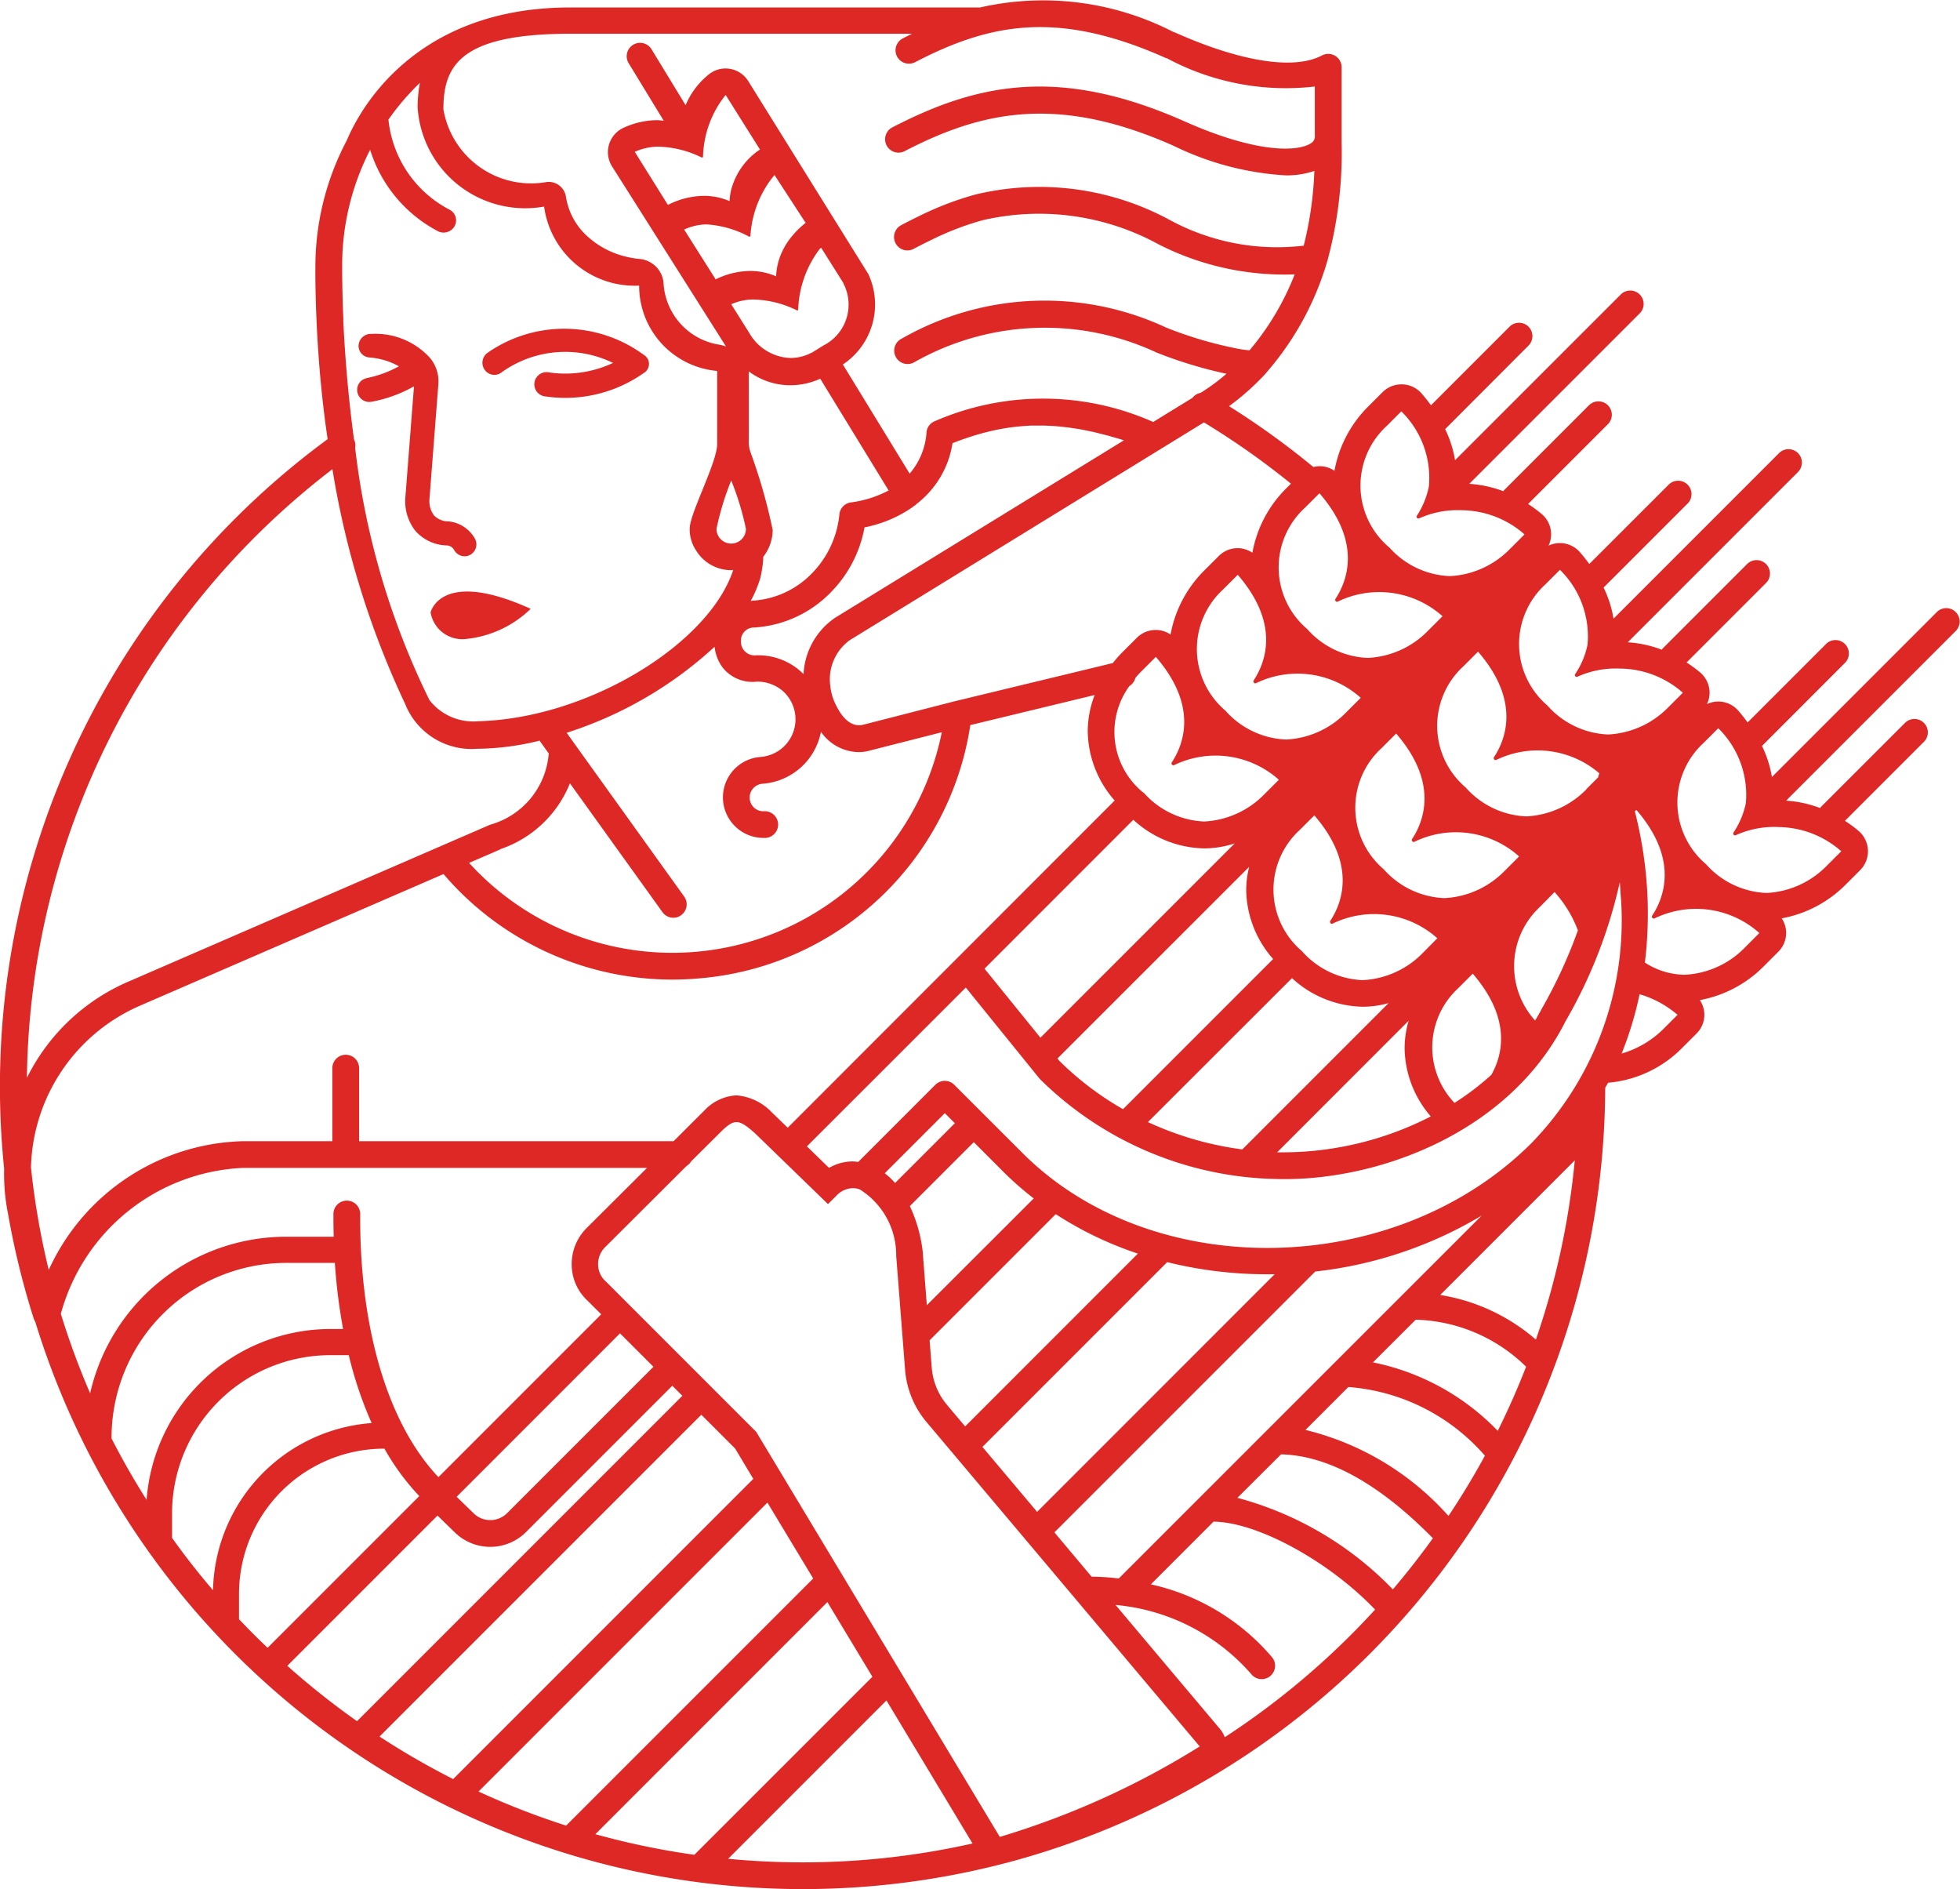 <svg xmlns="http://www.w3.org/2000/svg" xmlns:xlink="http://www.w3.org/1999/xlink" id="Raggruppa_136" data-name="Raggruppa 136" width="68.523" height="66.033" viewBox="0 0 68.523 66.033"><defs><clipPath id="clip-path"><rect id="Rettangolo_39" data-name="Rettangolo 39" width="68.523" height="66.033" fill="#de2826"></rect></clipPath></defs><g id="Raggruppa_134" data-name="Raggruppa 134" transform="translate(0 0)" clip-path="url(#clip-path)"><path id="Tracciato_10856" data-name="Tracciato 10856" d="M12.814,13.217a3.951,3.951,0,0,0,1.133-.413,2.478,2.478,0,0,0-1.041-.309.41.41,0,0,1-.371-.386.431.431,0,0,1,.458-.438,2.579,2.579,0,0,1,2.024.822,1.27,1.27,0,0,1,.308.941l-.311,4.015a.842.842,0,0,0,.155.562.7.7,0,0,0,.52.214,1.194,1.194,0,0,1,.917.608.416.416,0,0,1-.367.612.428.428,0,0,1-.371-.234.3.3,0,0,0-.251-.146,1.508,1.508,0,0,1-1.1-.515,1.678,1.678,0,0,1-.344-1.18l.3-3.866a4.736,4.736,0,0,1-1.486.539.423.423,0,0,1-.5-.422.412.412,0,0,1,.324-.4m4.706-.192a3.813,3.813,0,0,1,3.915-.343,3.927,3.927,0,0,1-2.279.325.425.425,0,0,0-.136.838A4.769,4.769,0,0,0,22.561,13a.367.367,0,0,0-.05-.593,4.692,4.692,0,0,0-5.463-.077.426.426,0,0,0-.074.633.413.413,0,0,0,.547.065M15.054,21.41a1.125,1.125,0,0,0,1.16.932,3.785,3.785,0,0,0,2.339-1.061c-3.159-1.431-3.5.129-3.5.129m53.332.635-5.941,5.941a4.109,4.109,0,0,1,1.19.259c.009-.01.012-.022.02-.032l2.963-2.961a.468.468,0,0,1,.661.661L64.5,28.692a4.734,4.734,0,0,1,.471.346.936.936,0,0,1,.06,1.379l-.509.508A4.212,4.212,0,0,1,62.289,32.1a.921.921,0,0,1,.155.468.932.932,0,0,1-.273.7l-.51.51a4.219,4.219,0,0,1-2.233,1.18.921.921,0,0,1-.117,1.17l-.51.51a4.137,4.137,0,0,1-2.582,1.209c-.032.061-.07.119-.1.179A28.109,28.109,0,0,1,35.284,65.089c-.019,0-.036.011-.055.016s-.038.009-.057.013A28.071,28.071,0,0,1,1.232,46.2a.5.5,0,0,1-.05-.1,28.121,28.121,0,0,1-.9-3.668,7.06,7.06,0,0,1-.137-1.581,28.074,28.074,0,0,1,11.309-25.5c-.153-1.045-.257-2.049-.321-2.98-.029-.411-.05-.777-.065-1.124-.047-1.055-.044-1.733-.042-1.919a9.446,9.446,0,0,1,1.083-4.391c.116-.228,1.765-4.676,7.824-4.676H34.264a9.938,9.938,0,0,1,6.76.858.444.444,0,0,1,.083.029c2.247,1,4.126,1.311,5.11.79a.468.468,0,0,1,.687.414V4.738c0,.066,0,.139,0,.224a14.541,14.541,0,0,1-.489,4.126c-.01.034-.021.067-.03.1s-.024.079-.036.119l-.042.139-.006.01a10.32,10.32,0,0,1-2.05,3.594l-.008.007,0,.007c-.063.069-.128.137-.193.2a8.465,8.465,0,0,1-1.082.933,28.214,28.214,0,0,1,2.948,2.127.993.993,0,0,1,.22-.029h.033a.942.942,0,0,1,.485.161,4.219,4.219,0,0,1,1.171-2.238l.509-.509a.938.938,0,0,1,.662-.274h.034a.933.933,0,0,1,.673.322c.119.137.226.274.325.409l2.758-2.758a.468.468,0,0,1,.662.661L50.523,15a3.939,3.939,0,0,1,.347,1.086l5.777-5.776a.468.468,0,1,1,.661.661l-5.941,5.941a4.116,4.116,0,0,1,1.191.258c.009-.01.011-.021.02-.03l2.963-2.963a.468.468,0,1,1,.661.662l-2.778,2.778a4.847,4.847,0,0,1,.471.347.924.924,0,0,1,.243,1.108.925.925,0,0,1,.394-.089h.033a.931.931,0,0,1,.673.322c.12.138.226.274.325.409l2.758-2.756a.468.468,0,1,1,.661.661l-2.919,2.919a3.929,3.929,0,0,1,.347,1.087l5.776-5.776a.468.468,0,1,1,.662.661l-5.941,5.941a4.093,4.093,0,0,1,1.191.259.344.344,0,0,1,.02-.032l2.962-2.962a.468.468,0,0,1,.662.662l-2.778,2.778a4.908,4.908,0,0,1,.471.346.939.939,0,0,1,.333.676.928.928,0,0,1-.091.433.935.935,0,0,1,.394-.09H60.1a.939.939,0,0,1,.674.322c.119.138.225.274.324.409l2.758-2.758a.468.468,0,0,1,.661.661L61.6,26.074a3.941,3.941,0,0,1,.347,1.086l5.776-5.776a.468.468,0,0,1,.662.661M54.1,24.662a2.985,2.985,0,0,0,2.124,1.011,3.155,3.155,0,0,0,2.1-.949l.51-.51a3.365,3.365,0,0,0-2.2-.844h0a3.247,3.247,0,0,0-1.479.282.064.064,0,0,1-.085-.091,2.869,2.869,0,0,0,.431-1.023l0,0a3.256,3.256,0,0,0-.964-2.621l-.51.51a2.825,2.825,0,0,0,.077,4.238m-.748,23.11a5.722,5.722,0,0,0-3.861-1.646L48,47.621a8.352,8.352,0,0,1,4.362,2.393q.545-1.094.992-2.242m-1.441,3.11a7.018,7.018,0,0,0-4.773-2.4l-1.5,1.5a9.8,9.8,0,0,1,5,3.007q.683-1.022,1.274-2.107M50.1,53.767c-.012-.01-.025-.019-.037-.031-1.633-1.653-3.448-2.856-5.277-2.9L43.26,52.356a11.779,11.779,0,0,1,5.435,3.2q.736-.864,1.4-1.789m3.6-6.941a26.935,26.935,0,0,0,1.361-6.267l-4.706,4.706a6.727,6.727,0,0,1,3.345,1.56M51.8,42.49a14.382,14.382,0,0,1-5.818,1.955l-9.119,9.118,1.3,1.549a8.128,8.128,0,0,1,.949.063Zm-7.236,2.049a14.534,14.534,0,0,1-3.759-.422l-6.459,6.459,1.912,2.27Zm-4.783-.72a12.5,12.5,0,0,1-2.871-1.379L32.5,46.85l.074.951a2.291,2.291,0,0,0,.537,1.309l.631.749ZM36.14,41.89a11.149,11.149,0,0,1-1.051-.921l-1.045-1.046-2.235,2.235a5.139,5.139,0,0,1,.455,1.638c0,.01,0,.021,0,.032l.139,1.795Zm-2.757-2.629-.352-.351-2.1,2.1a2.6,2.6,0,0,1,.362.341Zm-3.327,2.313a.742.742,0,0,0-.244-.043.828.828,0,0,0-.586.279l-.279.278-2.559-2.482c-.29-.257-.471-.383-.641-.383-.148,0-.288.095-.485.281l-1.1,1.092a.463.463,0,0,1-.161.161l-2.841,2.832a.839.839,0,0,0-.25.618.8.8,0,0,0,.276.591l5.252,5.252,8.493,14.12.024.036.064-.018a28.731,28.731,0,0,0,6.924-3.142c-.061-.071-7.241-8.6-9.547-11.334a3.229,3.229,0,0,1-.754-1.839l-.31-3.973a2.708,2.708,0,0,0-1.278-2.327M24.276,64.832,30.5,58.61,28.926,56l-8.112,8.113a26.8,26.8,0,0,0,3.463.72m-4.482-1.024,8.635-8.634-1.6-2.653-10.1,10.1a27.005,27.005,0,0,0,3.059,1.19m-3.95-1.622L26.336,51.693,25.7,50.632l-1.181-1.181L13.269,60.7a27.056,27.056,0,0,0,2.576,1.487M12.48,60.165,23.856,48.789l-.352-.351-5.119,5.119a1.77,1.77,0,0,1-2.472.019l-.617-.6-5.251,5.252a27.352,27.352,0,0,0,2.436,1.934M7.447,55.584a5.987,5.987,0,0,1,5.546-5.842,13.749,13.749,0,0,1-.8-2.373h-.647A5.535,5.535,0,0,0,6.015,52.9v.856q.678.951,1.433,1.83M5.124,52.439a6.448,6.448,0,0,1,6.42-5.984h.451a20,20,0,0,1-.288-2.311H10a6.109,6.109,0,0,0-6.1,6.1v.038c.378.739.79,1.456,1.231,2.155m10.2-.808,5.688-5.688-.472-.471a1.726,1.726,0,0,1-.56-1.246,1.774,1.774,0,0,1,.524-1.3l2.109-2.1H8.474a6.921,6.921,0,0,0-6.347,5.1,27.135,27.135,0,0,0,1.024,2.778A7.029,7.029,0,0,1,10,43.229h1.666c-.007-.264-.01-.53-.009-.8a.468.468,0,1,1,.936.012c-.025,3.834.9,7.252,2.733,9.189m.639.689.6.584a.832.832,0,0,0,1.16-.008l5.12-5.12-1.169-1.169Zm11.574-12.9L38.97,27.982a3.732,3.732,0,0,1-.942-2.424,3.532,3.532,0,0,1,.242-1.264l-4.347,1.051a10.455,10.455,0,0,1-9.47,8.853q-.475.042-.947.043a10.532,10.532,0,0,1-8-3.689L4.9,35.15A6.338,6.338,0,0,0,1.083,40.81a27.187,27.187,0,0,0,.621,3.58,7.677,7.677,0,0,1,6.77-4.5h3.145V37.336a.468.468,0,1,1,.936,0V39.89H23.549L24.6,38.842l.019-.018a1.654,1.654,0,0,1,1.127-.536h0a1.919,1.919,0,0,1,1.261.618c.011.009.021.019.031.028ZM17.5,29.686l-1.1.476a9.608,9.608,0,0,0,16.526-4.567l-2.63.669a1.574,1.574,0,0,1-.275.026,1.635,1.635,0,0,1-1.32-.71,2.245,2.245,0,0,1-2.036,1.815.48.48,0,0,0-.336.165.473.473,0,0,0-.119.347.479.479,0,0,0,.159.33.463.463,0,0,0,.347.118.468.468,0,0,1,.058.934c-.03,0-.06,0-.09,0a1.417,1.417,0,0,1-.084-2.831,1.321,1.321,0,0,0,.764-2.307,1.364,1.364,0,0,0-.9-.325,1.33,1.33,0,0,1-1.192-.482,1.47,1.47,0,0,1-.289-.737,13.851,13.851,0,0,1-5.173,3.007l4.109,5.724a.467.467,0,0,1-.108.653.46.46,0,0,1-.272.089.469.469,0,0,1-.381-.2l-3.233-4.5a4,4,0,0,1-2.429,2.3M23.919,8.025l.7,1.106.4.634a2.8,2.8,0,0,1,1.207-.294,2.271,2.271,0,0,1,.906.187,2.312,2.312,0,0,1,.136-.681,2.455,2.455,0,0,1,.344-.625,3.051,3.051,0,0,1,.555-.562l-.033-.049-.521-.8-.534-.821-.013.01a3.675,3.675,0,0,0-.83,2.111.035.035,0,0,1-.055.026A3.606,3.606,0,0,0,24.7,7.844h0a1.916,1.916,0,0,0-.781.18m.687-1.179a2.274,2.274,0,0,1,.9.185,2.086,2.086,0,0,1,.047-.356,2.432,2.432,0,0,1,.816-1.3c.058-.051.131-.1.2-.147l-1.2-1.908a3.6,3.6,0,0,0-.791,2.156.035.035,0,0,1-.054.027,3.6,3.6,0,0,0-1.551-.376,2.084,2.084,0,0,0-.782.181l.279.446.881,1.41a2.822,2.822,0,0,1,1.255-.317m.956,3.785.633,1.006a1.723,1.723,0,0,0,1.438.876,1.563,1.563,0,0,0,.739-.185l0,.006.414-.257A1.6,1.6,0,0,0,29.482,9.9l.007,0-.78-1.24-.044.033a3.7,3.7,0,0,0-.759,2.124.034.034,0,0,1-.054.027,3.6,3.6,0,0,0-1.539-.375h0a1.9,1.9,0,0,0-.749.167m-.515,7.85a.514.514,0,1,0,1.029,0,9.776,9.776,0,0,0-.514-1.691,9.741,9.741,0,0,0-.515,1.691m1.965.024a1.545,1.545,0,0,1-.328.95,3.84,3.84,0,0,1-.105.745,4.125,4.125,0,0,1-.335.8c.022,0,.043-.007.065-.009a3.146,3.146,0,0,0,2.094-.975,3.415,3.415,0,0,0,.941-2.043.466.466,0,0,1,.406-.417,3.877,3.877,0,0,0,1.315-.417l-2.391-3.906a2.533,2.533,0,0,1-1.045.228,2.424,2.424,0,0,1-1.453-.484c0,.068.005,1.876,0,2.47a1.064,1.064,0,0,0,.063.362,19.362,19.362,0,0,1,.77,2.7m4.922-.808a4.41,4.41,0,0,1-1.709.728,4.329,4.329,0,0,1-1.147,2.238,4.084,4.084,0,0,1-2.719,1.263.451.451,0,0,0-.453.479.473.473,0,0,0,.519.492,2.238,2.238,0,0,1,1.563.557c.037.034.072.069.106.1A2.531,2.531,0,0,1,29.2,21.591l10.093-6.2c-.032-.009-.063-.021-.094-.03-.074-.023-.147-.043-.22-.064s-.176-.052-.262-.075l-.224-.057-.24-.06c-.077-.017-.151-.031-.227-.047s-.153-.032-.226-.046-.148-.024-.222-.035-.147-.024-.22-.033-.144-.017-.217-.025l-.215-.021c-.072-.006-.142-.009-.214-.013s-.141-.007-.21-.009-.14,0-.21,0-.14,0-.209,0-.137.005-.207.01-.137.009-.207.016-.136.013-.2.021-.138.016-.207.026-.136.022-.2.033-.139.024-.209.039-.135.029-.2.044-.141.033-.212.051-.133.036-.2.055-.145.041-.217.064-.133.042-.2.065-.15.051-.224.078l-.2.074-.1.039a3.307,3.307,0,0,1-1.245,2.116.419.419,0,0,1-.1.08.1.1,0,0,1-.016.007M29.7,22.382A1.693,1.693,0,0,0,29.031,24a1.87,1.87,0,0,0,.137.523c.269.607.591.875.962.82l.1-.024,3.16-.81h0l5.515-1.332a4.188,4.188,0,0,1,.33-.374l.509-.509a.934.934,0,0,1,.661-.274h.034a.924.924,0,0,1,.484.16A4.225,4.225,0,0,1,42.1,19.944l.51-.51a.935.935,0,0,1,.661-.274H43.3a.942.942,0,0,1,.485.161,4.209,4.209,0,0,1,1.171-2.238l.176-.177a27.327,27.327,0,0,0-3.042-2.141Zm14.13,1.4c.39-.592.954-1.945-.557-3.69l-.509.509a2.824,2.824,0,0,0,.076,4.238,2.991,2.991,0,0,0,2.124,1.011,3.149,3.149,0,0,0,2.1-.949l.509-.509a3.315,3.315,0,0,0-3.658-.513.061.061,0,0,1-.03.007.067.067,0,0,1-.055-.1M39.978,27.7A2.985,2.985,0,0,0,42.1,28.715a3.155,3.155,0,0,0,2.1-.949l.51-.51a3.322,3.322,0,0,0-3.659-.513.063.063,0,0,1-.03.008.068.068,0,0,1-.056-.1c.391-.592.955-1.945-.556-3.69l-.509.51a2.558,2.558,0,0,0-.208.23.47.47,0,0,1-.209.281,2.727,2.727,0,0,0,.493,3.727m-5.557,6.15,1.955,2.413,6.792-6.791a3.472,3.472,0,0,1-1.066.174,3.749,3.749,0,0,1-2.478-1ZM36.969,37l.068.083a10.74,10.74,0,0,0,2.224,1.688l5.249-5.249a3.721,3.721,0,0,1-.942-2.423,3.4,3.4,0,0,1,.105-.8Zm3.163,2.222a11.349,11.349,0,0,0,3.3.955l5.115-5.115a3.377,3.377,0,0,1-.9.128,3.744,3.744,0,0,1-2.478-1Zm4.518,1.056.034,0a11.341,11.341,0,0,0,5.338-1.254,3.708,3.708,0,0,1-.916-2.389,3.464,3.464,0,0,1,.141-.956Zm5.6-7.482a3.318,3.318,0,0,0-3.658-.513.065.065,0,0,1-.03.008.068.068,0,0,1-.056-.1c.391-.593.954-1.945-.556-3.691l-.51.51a2.825,2.825,0,0,0,.078,4.238,2.983,2.983,0,0,0,2.123,1.012,3.153,3.153,0,0,0,2.1-.949Zm.6,5.755a9.4,9.4,0,0,0,1.288-.98c.371-.654.742-1.928-.65-3.537l-.51.51a2.812,2.812,0,0,0-.128,4.007m1.75-8.106.509-.509a3.315,3.315,0,0,0-3.657-.513.063.063,0,0,1-.03.007.067.067,0,0,1-.055-.1c.39-.592.954-1.946-.557-3.69l-.509.509a2.825,2.825,0,0,0,.077,4.238A2.986,2.986,0,0,0,50.5,31.393a3.152,3.152,0,0,0,2.1-.949m1.068,5.228c.08-.135.162-.268.233-.411a17.273,17.273,0,0,0,1.264-2.74,4.233,4.233,0,0,0-.817-1.341l-.509.518a2.827,2.827,0,0,0-.17,3.974m1.792-8.089.414-.414a.507.507,0,0,1,.04-.138,3.31,3.31,0,0,0-3.6-.47.076.076,0,0,1-.03.007.067.067,0,0,1-.055-.1c.39-.592.954-1.946-.557-3.69l-.509.509a2.825,2.825,0,0,0,.077,4.238,2.984,2.984,0,0,0,2.124,1.011,3.151,3.151,0,0,0,2.1-.949m-6.9-8.46a2.984,2.984,0,0,0,2.123,1.011,3.153,3.153,0,0,0,2.1-.948l.51-.51a3.36,3.36,0,0,0-2.2-.845,3.253,3.253,0,0,0-1.48.283.064.064,0,0,1-.081-.094A2.916,2.916,0,0,0,49.955,17a3.254,3.254,0,0,0-.964-2.621l-.51.51a2.826,2.826,0,0,0,.078,4.238m-2.428-1.888-.509.509a2.825,2.825,0,0,0,.077,4.238,2.984,2.984,0,0,0,2.124,1.011,3.153,3.153,0,0,0,2.1-.948l.509-.509a3.323,3.323,0,0,0-3.659-.513.06.06,0,0,1-.029.008.067.067,0,0,1-.056-.1c.389-.593.954-1.946-.557-3.691M15.5,3.809a3.109,3.109,0,0,0,3.613,2.553.61.61,0,0,1,.67.5,2.352,2.352,0,0,0,.808,1.447,3.037,3.037,0,0,0,1.264.655,3.305,3.305,0,0,0,.509.088.924.924,0,0,1,.832.812,2.312,2.312,0,0,0,1.9,2.176,1.277,1.277,0,0,1,.287.074l-3.987-6.3a.936.936,0,0,1,.412-1.351A2.857,2.857,0,0,1,22.969,4.2a2.238,2.238,0,0,1,.236.021L21.978,2.209a.467.467,0,1,1,.8-.487l1.191,1.954a2.744,2.744,0,0,1,.795-1.062.937.937,0,0,1,.6-.221.884.884,0,0,1,.144.012.933.933,0,0,1,.65.428l4.2,6.748a2.516,2.516,0,0,1-.891,3.159l2.335,3.816a2.46,2.46,0,0,0,.59-1.438c0-.007,0-.012,0-.018a.445.445,0,0,1,.021-.089c0-.006,0-.014.005-.021a.474.474,0,0,1,.052-.1.244.244,0,0,1,.019-.023.435.435,0,0,1,.058-.062l.025-.021a.508.508,0,0,1,.1-.058,9.483,9.483,0,0,1,7.644.024l1.372-.843a.465.465,0,0,1,.279-.173l.012-.006a7.094,7.094,0,0,0,.9-.663,15.29,15.29,0,0,1-2.447-.743,9.236,9.236,0,0,0-8.479.346.468.468,0,1,1-.42-.836,10.054,10.054,0,0,1,9.238-.381,13.893,13.893,0,0,0,2.585.753c.112.019.217.03.326.043A9.4,9.4,0,0,0,45.264,9.59,9.687,9.687,0,0,1,40.5,8.538,8.708,8.708,0,0,0,34.345,7.7a10,10,0,0,0-1.768.678c-.209.1-.42.206-.631.319a.468.468,0,0,1-.444-.824c.224-.12.447-.231.668-.339A11.046,11.046,0,0,1,34.1,6.8a9.565,9.565,0,0,1,6.792.887,7.871,7.871,0,0,0,4.687.9,12.521,12.521,0,0,0,.372-2.612,3.011,3.011,0,0,1-1,.155A10.253,10.253,0,0,1,41.039,5.1c-4.05-1.8-6.7-1.225-9.423.189a.468.468,0,0,1-.43-.831c2.966-1.537,5.841-2.162,10.232-.213,2.68,1.189,4.046,1.03,4.432.75a.271.271,0,0,0,.117-.258c0-.029,0-.06,0-.086V3.024A8.791,8.791,0,0,1,40.8,2.038a.4.4,0,0,1-.077-.026C36.943.335,34.579.832,31.992,2.174a.468.468,0,1,1-.431-.831c.108-.056.217-.109.325-.163H19.936c-3.808,0-4.434,1.089-4.434,2.629M12,11.177c.015.339.037.715.065,1.118.062.9.16,1.946.311,3.065a.464.464,0,0,1,.039.288,27.026,27.026,0,0,0,2.6,8.825,1.94,1.94,0,0,0,1.709.737c3.836-.1,8.061-2.7,8.91-5.287-.026,0-.049.007-.075.007a1.436,1.436,0,0,1-1.219-.682,1.338,1.338,0,0,1-.228-.768c0-.532.961-2.315.961-2.961V12.966a2.986,2.986,0,0,1-2.728-2.982,3.2,3.2,0,0,1-3.323-2.763A3.768,3.768,0,0,1,14.6,3.746a4.7,4.7,0,0,1,.08-.85,8.744,8.744,0,0,0-1.1,1.284,4,4,0,0,0,2.133,3.147.421.421,0,0,1-.026.764l-.012.005a.426.426,0,0,1-.362-.013A4.839,4.839,0,0,1,12.94,5.236a8.854,8.854,0,0,0-.978,4.033c0,.243,0,.927.043,1.908M.941,37.676a7.085,7.085,0,0,1,3.6-3.387l10.915-4.734,1.68-.728a2.807,2.807,0,0,0,2.048-2.491l-.283-.393a.626.626,0,0,1-.032-.055,9.359,9.359,0,0,1-2.186.285A2.5,2.5,0,0,1,14.162,24.6a30.658,30.658,0,0,1-2.54-8.2A27.209,27.209,0,0,0,.941,37.676M9.354,57.6l5.305-5.305a8.38,8.38,0,0,1-1.219-1.658h-.012a5.078,5.078,0,0,0-5.072,5.073v.888q.486.515,1,1m18.7,7.5A27.077,27.077,0,0,0,34,64.438l-3.009-5-5.535,5.535q1.284.123,2.6.125m20.015-8.838c-1.573-1.653-4.081-3.055-5.645-3.072l-2.191,2.192a7.763,7.763,0,0,1,4.235,2.546.468.468,0,1,1-.732.583A7.141,7.141,0,0,0,39,56.1l2.219,2.635c.845,1,1.407,1.672,1.438,1.707a.954.954,0,0,1,.161.282,27.376,27.376,0,0,0,5.257-4.462M56.654,31.2q-.01-.183-.025-.362a17.072,17.072,0,0,1-1.9,4.865c-1.966,3.9-6.583,5.595-10.066,5.509a12.076,12.076,0,0,1-8.3-3.488l-.032-.036-2.566-3.169L28.21,40.071l.774.752a1.645,1.645,0,0,1,.827-.226,1.618,1.618,0,0,1,.194.017L32.7,37.918a.467.467,0,0,1,.661,0l2.39,2.388c4.554,4.555,13.032,4.392,17.785-.344a11.158,11.158,0,0,0,3.118-8.76m1.994,4.271a3.543,3.543,0,0,0-1.327-.72,12.236,12.236,0,0,1-.628,2.074,3.444,3.444,0,0,0,1.447-.846Zm2.86-2.86A3.319,3.319,0,0,0,57.85,32.1a.067.067,0,0,1-.085-.1c.389-.593.953-1.946-.557-3.691l-.052.052a14.652,14.652,0,0,1,.432,2.785,14.127,14.127,0,0,1-.082,2.5,2.6,2.6,0,0,0,1.394.426,3.149,3.149,0,0,0,2.1-.949Zm.661-3.705h0a3.257,3.257,0,0,0-1.479.283.064.064,0,0,1-.085-.091,2.909,2.909,0,0,0,.431-1.023l0,0a3.264,3.264,0,0,0-.964-2.622l-.51.51a2.825,2.825,0,0,0,.077,4.238,2.984,2.984,0,0,0,2.123,1.01,3.154,3.154,0,0,0,2.1-.948l.51-.51a3.37,3.37,0,0,0-2.2-.845" transform="translate(0 0)" fill="#de2826"></path></g></svg>